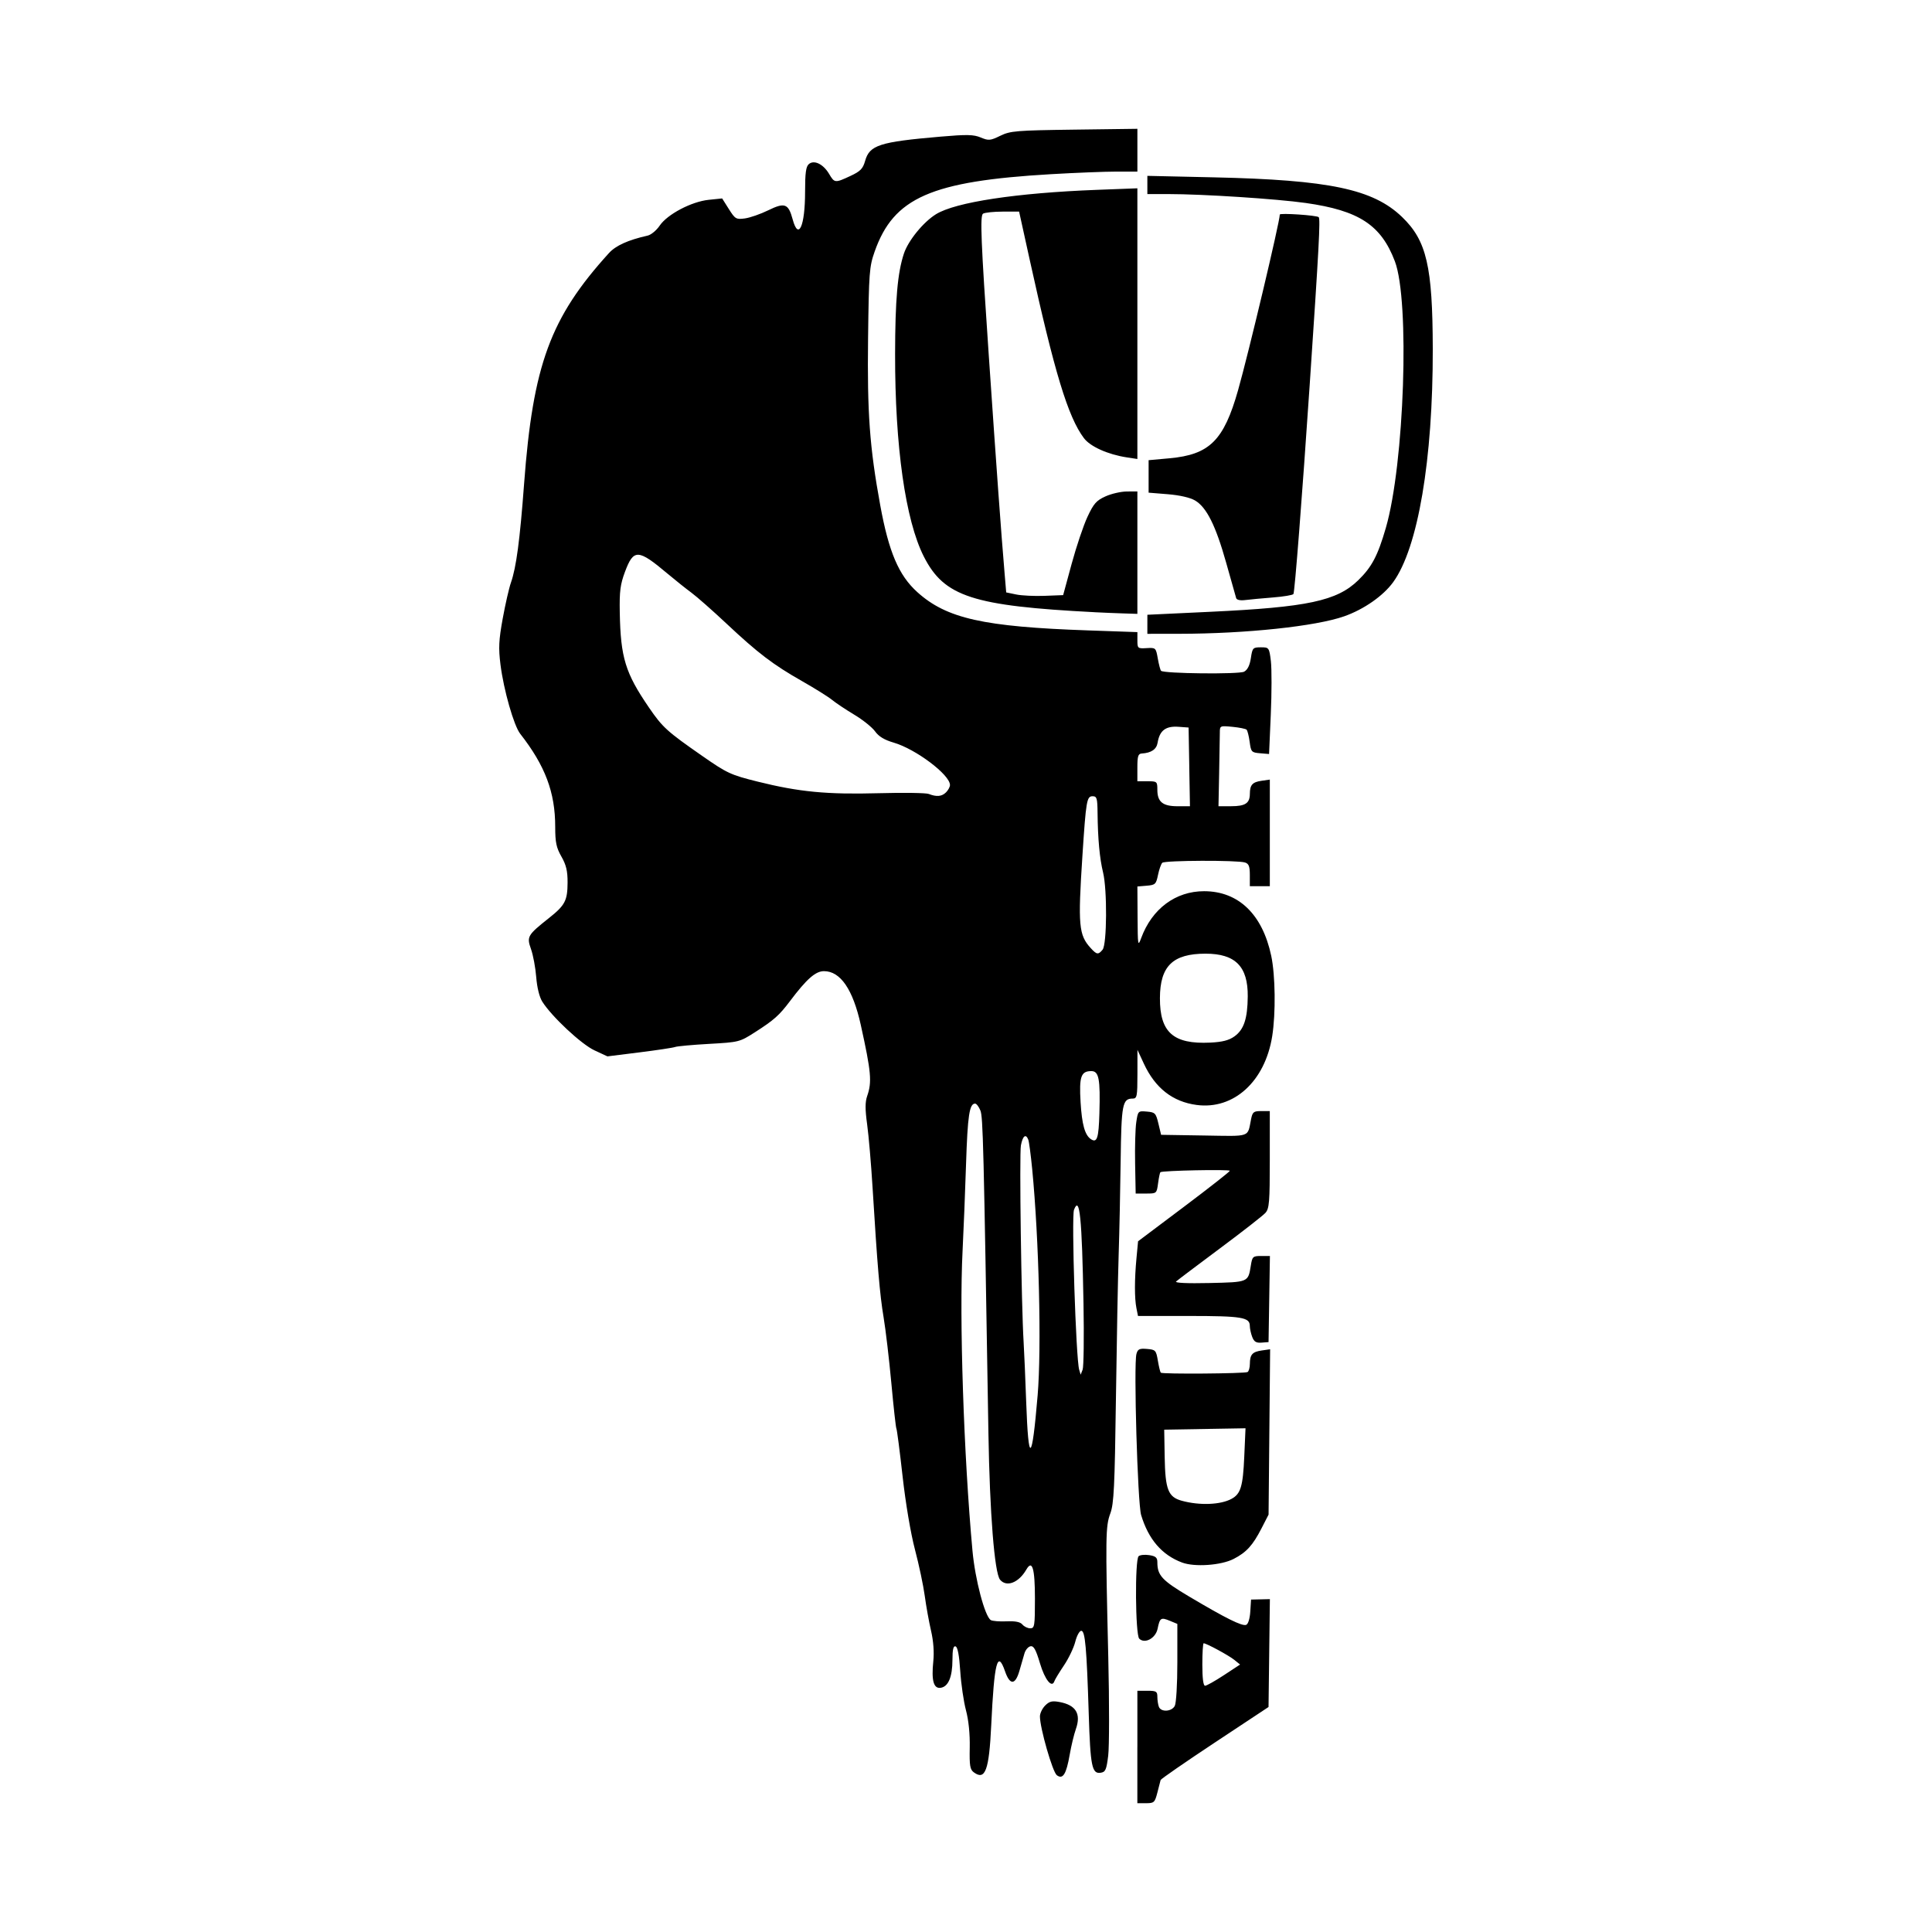 <svg width="1500" height="1500" viewBox="0 0 1500 1500" xmlns="http://www.w3.org/2000/svg">
  <!-- Original SVG transformiert und zentriert -->
  <svg x="387.594" y="100.0" width="724.812" height="1300" viewBox="0 0 999.61 1792.87">
    2000/svg" viewBox="0 0 999.61 1792.87">
  <path id="path3258" d="M683.31,1732.68v-60.2h10.7c9.54,0,10.7.71,10.7,6.47,0,3.56.73,8.37,1.62,10.7,2.27,5.93,13.67,5.3,17.01-.94,1.57-2.93,2.77-23.13,2.77-46.5v-41.32l-8.11-3.36c-9.49-3.93-10.64-3.17-13.04,8.57-2.09,10.2-13.76,16.49-19.67,10.58-4.16-4.16-4.75-84.39-.66-88.26,1.47-1.39,6.59-1.91,11.37-1.17,6.92,1.08,8.7,2.62,8.7,7.57,0,14.21,4.88,19.46,34.36,36.96,39.05,23.18,56.41,31.79,60.74,30.13,2.13-.82,3.92-6.59,4.41-14.23l.82-12.85,10.08-.23,10.08-.23-.72,57.75-.72,57.75-57.5,38.05c-31.62,20.93-57.74,38.99-58.05,40.13-.3,1.14-1.86,7.2-3.47,13.45-2.73,10.62-3.53,11.37-12.18,11.37h-9.26v-60.2ZM776,1655.76l17.28-11.36-6.14-4.97c-5.91-4.79-29.92-17.79-32.85-17.79-.78,0-1.43,10.23-1.43,22.74,0,14.67,1.04,22.74,2.93,22.74,1.61,0,10.7-5.11,20.21-11.36h0ZM597.04,1762.87c-4.54-3.39-18.07-50.49-18.07-62.9,0-3.34,2.52-8.6,5.6-11.68,4.53-4.53,7.48-5.25,15.38-3.77,17.61,3.29,23.25,12.65,17.49,29-1.99,5.64-4.95,17.9-6.57,27.25-3.68,21.15-7.32,26.97-13.83,22.12ZM508.28,1759.91c-4.19-3.07-4.86-7.03-4.47-26.67.29-14.53-1.21-29.3-4.05-39.91-2.47-9.26-5.23-28.18-6.12-42.04-1.07-16.56-2.77-25.58-4.97-26.31-2.42-.8-3.36,3.22-3.38,14.5-.05,18.27-4.44,28.65-12.64,29.83-7.56,1.09-10.01-7.87-7.84-28.61,1-9.6.11-21.58-2.43-32.46-2.21-9.49-5.24-26.3-6.74-37.37-1.49-11.07-6.21-33.36-10.48-49.55-4.58-17.33-10.03-49.63-13.27-78.58-3.02-27.03-5.99-49.95-6.6-50.93s-3.04-22.81-5.4-48.51c-2.37-25.7-6.11-57.54-8.33-70.75-4.05-24.14-6.66-54.97-11.82-139.18-1.53-25.02-4.13-55.28-5.78-67.26-2.23-16.19-2.22-24.02.04-30.5,5.24-15.04,4.28-25.69-6.87-76.14-8.41-38.03-21.76-57.52-39.41-57.52-9.05,0-18.55,8.38-36.41,32.11-11.5,15.28-17.11,20.26-37.55,33.34-16.3,10.43-17.09,10.63-48.98,12.42-17.83,1-34.22,2.49-36.42,3.32-2.21.82-19.42,3.42-38.25,5.78l-34.24,4.28-13.92-6.46c-14.02-6.51-45.62-36-55.8-52.07-3.13-4.94-5.65-15.11-6.54-26.39-.8-10.1-3.3-23.54-5.56-29.88-4.78-13.42-3.86-15.02,19.2-33.31,17.26-13.69,19.86-18.66,19.94-38.11.05-12.28-1.5-18.79-6.59-27.7-5.48-9.59-6.66-15.22-6.66-31.92,0-36.88-10.72-65.37-37.47-99.57-6.82-8.72-17.73-46.95-21.13-74.06-2.23-17.79-1.83-26.14,2.38-49.26,2.78-15.31,6.75-32.66,8.81-38.54,5.71-16.29,9.58-45.38,14.08-105.68,9.51-127.56,28.08-178.06,90.85-247.16,7.32-8.06,20.51-14.02,41.47-18.74,3.68-.83,9.46-5.62,12.85-10.64,8.19-12.14,34.05-25.76,52.53-27.67l14.38-1.48,7.18,11.37c6.74,10.68,7.78,11.29,17.16,10.03,5.49-.74,16.78-4.67,25.1-8.74,17.6-8.62,21.51-7.16,26.07,9.75,6.21,23.07,13.29,7.3,13.29-29.59,0-20.3.93-27.02,4.09-29.65,5.67-4.71,15.43.07,21.65,10.59,5.79,9.8,6.32,9.85,22.78,2.18,10.71-4.99,13.39-7.73,15.74-16.06,4.8-17.01,15.27-20.39,80.71-26.04,28.31-2.44,35.47-2.29,43.14.91,8.42,3.52,10.18,3.37,20.9-1.84,10.81-5.25,16.87-5.75,79.26-6.58l67.55-.89v45.82h-22.44c-12.34,0-43.95,1.25-70.23,2.78-128.24,7.47-168.31,25.06-188.65,82.83-5.72,16.24-6.18,22.39-7.06,93.1-.99,79.94,1.67,116.39,13.01,178.45,9.16,50.14,19.81,75.14,39.64,93.05,31.37,28.34,70.79,37.18,183.14,41.07l52.59,1.82v8.86c0,8.54.36,8.84,9.89,8.28,9.72-.58,9.93-.38,11.96,11.15,1.14,6.46,2.7,12.37,3.47,13.14,3.02,3.02,83.46,3.88,88.93.95,3.69-1.98,6.07-6.75,7.24-14.52,1.65-11.01,2.18-11.58,10.71-11.58s8.99.13,10.73,14.85c.96,8.17.92,33.87-.1,57.12l-1.85,42.28-9.63-.81c-9.13-.76-9.71-1.39-11.14-12.13-.83-6.23-2.31-12.12-3.29-13.1-.98-.98-7.82-2.36-15.21-3.07-13.31-1.28-13.44-1.22-13.45,6.41,0,4.23-.33,23.65-.73,43.15l-.71,35.45h13.57c15.15,0,19.97-3.18,20.03-13.24.06-9.64,2.72-12.59,12.67-14.02l8.7-1.24v114.12h-21.4v-11.86c0-9.38-1.08-12.2-5.18-13.5-8.2-2.6-85.93-2.31-88.58.33-1.31,1.31-3.37,7.18-4.58,13.04-2.04,9.89-2.91,10.72-12.13,11.49l-9.93.83.19,32.61c.18,30.68.4,32.03,3.83,22.71,11.56-31.44,36.89-50.32,67.47-50.27,36.8.06,62.39,24.71,71.81,69.15,4.44,20.95,4.94,61.5,1.07,86-7.67,48.47-41.17,79-80.9,73.73-25.71-3.41-44.41-18.05-56.58-44.3l-6.82-14.71-.03,26.09c-.02,23.73-.48,26.09-5.05,26.09-11,0-12.14,5.86-12.91,66.51-.41,31.84-1.37,77.16-2.14,100.7-.77,23.54-2.08,92.77-2.92,153.84-1.29,94.58-2.18,112.81-5.98,123.07-5.15,13.87-5.3,24.07-2.22,153.84,1.15,48.56,1.12,96.11-.08,105.68-1.9,15.21-2.93,17.5-8.19,18.24-9.22,1.31-10.89-6.99-12.64-62.81-2.24-71.41-3.84-89.2-8.01-89.2-1.91,0-4.79,5.27-6.41,11.7-1.62,6.44-7.06,17.82-12.09,25.29-5.03,7.48-9.64,15.07-10.24,16.87-2.66,7.99-10.18-1.28-15.49-19.11-4.37-14.69-6.69-18.84-10.13-18.18-2.46.47-5.35,3.86-6.43,7.52-1.08,3.66-3.51,12.08-5.41,18.7-4.41,15.43-10.21,15.68-15.41.64-8.12-23.48-11.59-9.92-14.81,57.88-2.28,47.97-6.4,59.17-18.5,50.32h0ZM573.62,1573.65c0-32.29-2.86-41.93-9.2-30.96-8.2,14.18-21.23,19.21-28.16,10.86-5.93-7.15-11.04-71.46-12.44-156.63-5.13-311.86-5.8-338.83-8.62-345.8-1.64-4.05-4.17-7.36-5.63-7.36-6.11,0-8.03,12.77-9.7,64.47-.97,30.02-2.65,72.04-3.74,93.38-3.64,71.49,1.23,218.87,10.62,321.05,2.83,30.81,13.23,70.18,19.59,74.13,1.72,1.07,9.3,1.68,16.84,1.35,9.52-.42,14.73.63,17.05,3.43,1.84,2.21,5.6,4.03,8.37,4.03,4.63,0,5.02-2.48,5.02-31.95h0ZM576.51,1356.25c4.26-50.73,1.46-167.34-5.83-242.37-1.47-15.14-3.35-29.29-4.17-31.44-2.62-6.82-5.97-4.24-7.91,6.09-1.77,9.45.45,170.53,2.91,210.73.63,10.3,1.87,39.11,2.75,64.03,2.4,67.64,6.15,65.49,12.24-7.04ZM625.62,1257.79c-1.66-92.25-4.08-116.17-10.16-100.34-2.86,7.46,2.04,159.41,5.53,171.23l1.58,5.35,2.11-5.35c1.16-2.94,1.58-34.85.94-70.9ZM642.64,1054.24c1.07-36.91-.53-45.27-8.62-45.27-11.13,0-13.16,5.86-11.53,33.26,1.43,23.94,4.6,35.29,11.05,39.6,6.58,4.39,8.33-.92,9.1-27.6ZM787.18,971.85c10.19-7.26,14.08-18.91,14.31-42.82.3-32.08-13.24-45.8-45.18-45.8-35.1,0-48.74,13.29-48.86,47.57-.13,36.72,14.35,49.54,53.85,47.66,12.95-.62,19.99-2.41,25.89-6.62h0ZM646.07,878.95c4.67-5.63,5.02-64.29.5-82.68-3.64-14.81-5.62-36.13-5.89-63.54-.16-16.02-.76-18.06-5.36-18.06-6.21,0-7,4.63-10.86,63.75-4.87,74.54-3.96,84.75,8.82,98.78,6.52,7.16,8.12,7.38,12.79,1.75ZM738.89,683.24l-.74-42.14-10.7-.79c-13.81-1.02-20.33,3.93-22.48,17.06q-1.73,10.6-16.99,11.54c-3.86.23-4.68,2.88-4.68,15v14.71h10.7c10.4,0,10.7.25,10.7,9.17,0,12.9,5.77,17.58,21.66,17.58h13.25l-.74-42.14ZM478.45,710.47c2.31-2.31,4.2-5.83,4.2-7.82,0-10.96-36.58-38.51-60.27-45.4-9.94-2.89-16.02-6.56-19.9-12.01-3.08-4.32-13.08-12.35-22.23-17.84-9.15-5.49-19.91-12.67-23.9-15.94s-18.44-12.3-32.11-20.07c-31.02-17.62-47.15-29.91-81.04-61.71-14.71-13.81-31.57-28.66-37.46-33.01-5.89-4.34-17.32-13.47-25.42-20.27-31.61-26.59-36.4-26.81-45.64-2.1-5.05,13.5-6.01,20.94-5.6,43.39.88,48.56,5.91,64.96,31.25,101.98,14.55,21.25,19.33,25.59,57.13,51.88,26.61,18.51,30.34,20.24,59.17,27.43,44.38,11.07,74.26,13.94,129.66,12.43,26.54-.72,50.67-.37,53.61.79,8.47,3.32,14,2.8,18.54-1.73h0ZM731.16,1535.18c-21.56-8.07-36-24.83-43.84-50.89-3.77-12.52-8.09-161.32-5.01-172.47,1.43-5.19,3.21-6.03,11.33-5.35,9.11.77,9.73,1.44,11.61,12.55,1.09,6.46,2.5,12.25,3.12,12.87,1.68,1.68,90.16,1.02,92.95-.7,1.32-.81,2.41-4.72,2.44-8.68.06-10.06,2.63-12.96,12.83-14.42l8.86-1.27-.83,88.52-.83,88.52-7.56,14.71c-9.38,18.27-16.2,25.74-29.9,32.77-13.43,6.89-41.73,8.86-55.15,3.84h0ZM784.24,1466.92c9.73-5.31,12.11-13.28,13.52-45.19l1.34-30.31-43.53.74-43.53.74.5,29.2c.6,34.94,3.71,42.93,18.27,46.92,19.19,5.26,41.58,4.38,53.43-2.08h0ZM806.25,1293.58c-1.4-3.69-2.55-9-2.55-11.79,0-9.21-8.66-10.62-65.04-10.62h-54.69l-1.67-8.36c-2.13-10.63-2.1-30.82.06-53.71l1.69-17.92,49.12-36.92c27.02-20.31,49.12-37.66,49.12-38.55,0-1.71-72.6-.23-74.35,1.52-.56.56-1.67,5.92-2.47,11.93-1.45,10.82-1.57,10.92-12.72,10.92h-11.26l-.6-32.07c-.33-17.64.22-37.57,1.23-44.29,1.81-12.08,1.94-12.21,11.33-11.41,8.85.76,9.69,1.64,12.38,12.85l2.89,12.04,45.95.73c50.83.81,46.39,2.35,50.38-17.45,1.56-7.77,2.72-8.7,10.9-8.7h9.15v51.87c0,45.62-.56,52.51-4.68,57.13-2.58,2.89-24.55,20.05-48.83,38.12s-45.35,33.99-46.82,35.36c-1.66,1.55,11.84,2.17,35.55,1.64,42.03-.94,41.6-.76,44.46-18.62,1.55-9.72,2.21-10.33,11.05-10.33h9.4l-.73,46.1-.73,46.1-7.48.57c-5.8.44-8.05-.94-10.03-6.14h0ZM694.01,530.56v-10.21l67.55-3.19c103.98-4.91,135.44-11.62,158.23-33.77,14.52-14.11,20.93-26.27,29.57-56.08,19.86-68.55,25.77-243.04,9.66-285.44-14.77-38.88-38.44-54.36-95.45-62.44-31.12-4.41-110.21-9.54-147.13-9.54h-22.44v-19.5l71.57,1.6c123.33,2.76,170.13,12.62,201.11,42.4,26.36,25.33,32.76,52.81,32.92,141.38.21,118.55-15.82,213.05-42.37,249.63-10.72,14.78-31.41,29.2-52.5,36.62-30.49,10.72-105.17,18.63-176.62,18.71l-34.11.04v-10.21ZM637.83,517.62c-130.93-6.72-161.4-16.64-183.2-59.65-19.69-38.85-30.9-117.9-30.75-216.85.09-57.98,2.63-86.99,9.43-107.47,4.64-13.99,20.79-33.8,34.4-42.21,20.88-12.9,86.23-22.8,172.12-26.07l43.48-1.66v289.85l-11.37-1.74c-20.24-3.1-39.09-11.56-45.87-20.59-17.06-22.74-31.48-70.19-58.07-191.1l-11.33-51.5-17.61.04c-9.69.02-19.15,1.02-21.03,2.21-3.31,2.1-2.21,29.36,6.06,150.25,8.77,128.33,13.22,189.63,17.08,235.33l1.68,19.95,10.7,2.22c5.89,1.22,19.61,1.87,30.49,1.45l19.79-.77,9.08-33.44c5-18.39,12.6-41.01,16.9-50.25,6.64-14.27,9.55-17.59,19.29-22.01,6.31-2.86,16.59-5.23,22.84-5.27l11.37-.06v131.1l-15.38-.49c-8.46-.27-22.01-.83-30.1-1.25h0ZM789.08,502.5c-.53-1.76-5.36-18.85-10.73-37.98-11.13-39.63-20.97-59.32-33.29-66.55-5.25-3.09-16.46-5.66-29.13-6.69l-20.59-1.67v-34.78l22.19-2.01c43.07-3.9,58.3-18.99,73.59-72.9,11.24-39.62,44.68-180.42,44.68-188.09,0-1.88,39.65.78,41.67,2.79,1.91,1.91.24,32.97-9.68,179.95-8.11,120.2-15.97,221.3-17.39,223.59-.69,1.12-10.58,2.77-21.97,3.67-11.39.9-24.69,2.14-29.55,2.76-5.4.69-9.21-.12-9.8-2.08h0Z"/>

  </svg>
</svg>